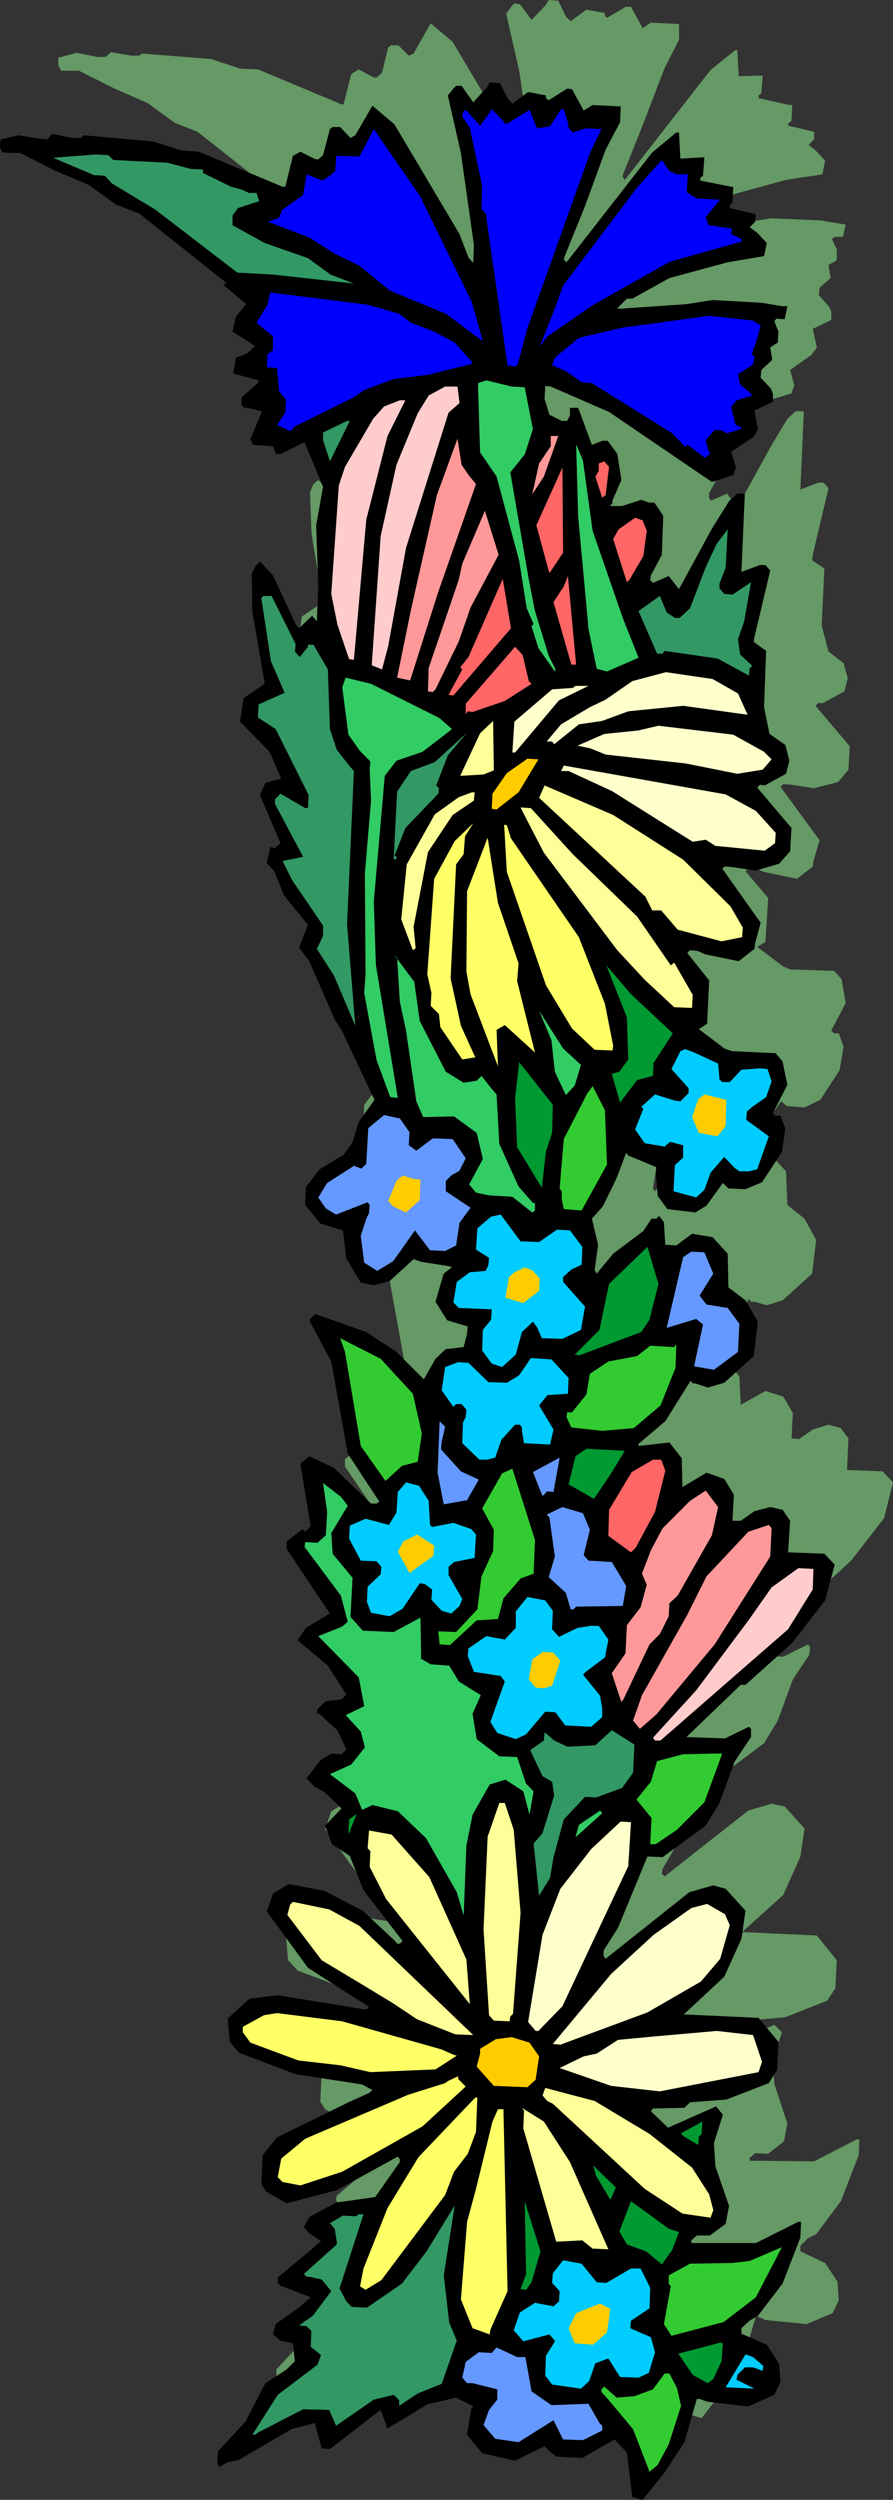 <?xml version="1.0" encoding="UTF-8" standalone="no"?>
<svg
   version="1.0"
   width="55.662mm"
   height="155.668mm"
   id="svg97"
   sodipodi:docname="Flowery L 2.wmf"
   xmlns:inkscape="http://www.inkscape.org/namespaces/inkscape"
   xmlns:sodipodi="http://sodipodi.sourceforge.net/DTD/sodipodi-0.dtd"
   xmlns="http://www.w3.org/2000/svg"
   xmlns:svg="http://www.w3.org/2000/svg">
  <rect width="100%" height="100%" fill="#333333" stroke="none"/>
  <sodipodi:namedview
     id="namedview97"
     pagecolor="#ffffff"
     bordercolor="#000000"
     borderopacity="0.25"
     inkscape:showpageshadow="2"
     inkscape:pageopacity="0.0"
     inkscape:pagecheckerboard="0"
     inkscape:deskcolor="#d1d1d1"
     inkscape:document-units="mm" />
  <defs
     id="defs1">
    <pattern
       id="WMFhbasepattern"
       patternUnits="userSpaceOnUse"
       width="6"
       height="6"
       x="0"
       y="0" />
  </defs>
  <path
     style="fill:#659965;fill-opacity:1;fill-rule:evenodd;stroke:none"
     d="m 133.303,3.878 1.131,1.131 3.716,-2.747 4.363,0.808 v 0.646 l 0.485,0.485 4.363,-2.585 h 1.293 l 2.747,5.009 1.939,-1.293 6.625,0.323 v 3.717 l -3.393,6.625 -5.009,13.089 -4.847,12.119 v 0.485 l 0.485,0.646 20.197,-25.855 5.817,-4.686 h 0.485 l 0.323,6.14 5.655,-0.162 -0.323,4.201 -0.646,0.485 v 0.646 l 7.271,1.616 h 0.646 l -0.162,3.717 -0.646,0.485 -0.162,0.646 6.14,1.454 v 1.778 l -1.293,1.293 1.616,1.293 2.262,2.424 -0.646,3.232 -8.564,1.293 -13.573,3.717 -8.887,5.009 -1.131,-0.162 -2.585,2.424 16.643,-0.97 5.978,-0.97 11.634,0.485 4.847,0.808 1.131,0.162 -0.646,2.909 H 196.642 l -0.646,0.485 1.131,2.424 v 2.585 l -1.939,1.131 0.485,3.07 -2.585,2.262 -0.162,1.778 2.424,2.747 0.485,1.131 v 1.939 l -4.363,2.101 0.969,4.363 -1.293,1.778 -5.009,3.555 0.969,3.555 -0.646,1.939 -4.847,1.454 -24.398,-16.321 -13.734,-6.14 h -1.293 l -0.162,2.909 1.293,3.717 2.747,1.293 1.293,0.162 0.646,-1.131 V 76.594 l 1.939,0.162 3.232,8.726 2.585,-1.131 h 1.131 l 2.262,3.07 0.969,6.302 -2.101,4.686 v 0.646 l -0.646,0.646 3.07,0.162 4.363,-1.616 1.777,0.646 1.293,0.162 2.262,3.07 -0.485,9.211 -2.585,4.686 v 1.293 l 0.485,0.485 3.716,-1.616 2.424,3.232 7.917,-14.382 3.878,-6.464 1.939,-1.778 h 1.939 l -0.808,18.421 4.201,-1.616 h 1.293 l 1.131,1.293 -3.716,15.674 -0.162,1.293 2.908,1.939 -0.646,13.412 1.616,6.14 3.555,2.747 0.969,3.555 -0.808,3.07 -5.009,2.747 h -1.131 l -0.646,0.646 8.079,9.534 -0.323,5.494 -2.424,2.909 -5.655,1.454 -5.332,-0.808 -1.939,-0.162 -0.646,0.646 9.21,12.604 -1.454,4.848 -0.162,1.293 -3.716,2.909 -7.756,-1.616 -1.939,-0.808 h -1.777 l -0.646,0.646 5.332,6.302 -0.646,10.342 -1.939,1.131 5.978,4.525 1.777,0.808 10.341,0.323 1.777,1.939 0.969,5.656 -3.393,6.464 0.646,0.646 h 1.131 l 1.131,3.232 -0.969,5.494 -4.524,6.948 -3.716,1.778 -4.201,-0.323 -1.293,-1.131 -3.878,5.333 -2.585,1.616 -6.625,-0.97 -2.262,-3.07 -0.323,-5.494 v -1.131 l -6.625,-2.909 -0.485,-0.646 -2.101,5.979 -3.393,6.625 -2.585,2.909 1.616,6.302 -0.969,5.979 0.485,0.646 3.878,-4.686 7.109,-5.171 1.939,-3.07 h 1.131 l 0.808,-0.485 1.131,1.293 0.162,5.494 2.585,0.162 3.716,-2.909 4.847,0.808 3.555,3.878 0.323,7.918 4.039,3.232 2.747,5.009 -0.969,7.918 -6.948,6.302 -3.716,1.131 -2.908,-0.808 h -0.808 l -0.485,-0.646 -5.978,9.534 -6.302,5.171 v 0.646 l 7.271,-0.808 2.747,3.717 0.323,6.625 5.817,-3.232 4.201,1.293 2.262,3.878 -0.323,5.979 1.777,0.162 3.232,-2.262 3.716,-1.131 2.908,0.808 1.777,2.424 -0.323,7.433 8.402,0.323 2.424,2.585 -2.101,8.403 -7.756,10.019 -10.987,10.019 -1.293,-0.162 -12.118,11.635 -0.646,0.646 9.048,0.485 5.817,-2.909 0.485,0.646 -0.162,1.778 -3.878,5.817 -3.555,9.695 -3.232,5.333 -10.179,7.595 -3.555,-0.323 -6.948,16.805 -3.232,5.494 -0.162,1.131 0.646,0.646 19.713,-15.513 5.494,-1.616 3.07,0.646 4.686,5.171 -0.969,6.625 -4.039,9.049 -9.695,8.726 17.612,0.808 4.686,5.817 -0.323,6.625 -1.939,2.909 -9.856,3.878 -8.725,0.808 -1.131,1.131 -7.433,0.162 -0.646,0.646 4.039,3.878 11.311,-4.848 1.777,1.778 -2.101,6.625 0.323,5.494 3.07,9.372 -0.808,4.201 -3.716,2.909 -3.07,-0.162 -1.293,1.131 v 0.646 l 15.188,0.162 10.018,-5.171 h 0.646 l -0.162,3.717 -4.201,10.827 -5.817,7.756 -1.939,0.97 -1.777,1.778 v 1.293 l 5.817,2.747 2.908,4.363 0.323,4.363 -1.454,3.07 -6.14,2.585 -9.695,-0.97 -1.777,-0.808 h -0.485 l -3.07,10.342 -4.686,7.11 -5.009,6.464 -2.585,-0.808 -1.293,-10.503 -2.747,-3.07 -7.594,4.525 -6.14,-0.323 -1.777,-1.293 -1.131,-1.293 -6.948,3.393 -7.756,-1.778 -3.555,-4.363 0.969,-5.979 0.646,-0.646 -4.201,-1.939 -6.786,1.454 -9.372,5.656 -1.616,-4.363 -12.118,9.211 h -1.777 l -1.454,-6.14 -5.494,1.454 -12.603,7.272 -2.585,0.485 -1.939,1.131 -0.323,-0.485 v -3.07 l 6.463,-6.948 4.686,-9.049 5.009,-3.393 1.939,-1.778 -0.485,-4.363 -2.908,-0.646 -1.777,-1.454 0.808,-2.262 5.655,-4.04 2.424,-2.424 -7.109,-2.585 -0.646,-0.808 0.162,-1.131 7.594,-6.464 2.424,-2.262 -2.908,-1.939 -1.131,-1.293 1.293,-2.424 6.302,-3.393 9.21,-1.293 5.978,-8.403 v -0.485 l -0.646,-0.646 -14.381,7.918 -11.795,3.07 -4.686,-2.747 -1.131,-1.778 0.323,-6.787 3.232,-4.04 16.804,-8.403 5.009,-2.262 0.646,-0.485 -2.262,-1.293 -15.835,-2.585 -13.25,-5.009 -2.262,-2.424 -0.485,-5.656 5.171,-4.686 6.786,-0.808 20.682,3.393 0.646,-0.646 -14.381,-9.049 -9.695,-13.412 1.454,-4.201 3.716,-2.262 8.564,1.616 8.887,4.686 7.594,7.11 0.646,0.646 h 0.646 l 0.646,-0.485 -9.372,-12.119 -3.232,-8.08 -4.201,-2.747 -1.616,-4.363 3.878,-3.878 -4.039,-3.878 -2.424,-1.454 -1.777,-1.939 3.232,-4.04 2.585,-1.616 h 2.424 l 1.293,-1.131 -2.262,-4.363 -2.908,-2.585 -1.131,-1.293 h -0.646 v -1.293 l 1.939,-1.778 3.716,-0.323 1.293,-1.293 -4.524,-6.787 -7.109,-5.817 2.101,-3.07 5.655,-3.393 -10.341,-15.19 v -1.778 l 3.716,-2.747 0.808,0.485 1.131,-1.131 -2.262,-14.705 1.939,-1.778 5.817,2.747 8.887,8.241 h 1.131 l 0.646,-0.485 -7.433,-11.311 -3.878,-21.492 -5.009,-9.372 v -0.646 l 1.293,-1.131 12.118,4.201 7.109,4.686 6.302,6.302 2.585,-4.686 2.585,-2.262 4.363,-0.485 0.646,-3.07 0.162,-1.778 -4.847,-1.454 -2.908,-4.363 2.262,-6.625 1.939,-1.778 -7.433,-0.97 -1.616,-0.646 -5.655,5.171 -3.716,0.97 -3.07,-0.646 -3.393,-5.817 -0.969,-6.625 -5.332,-1.454 -3.555,-4.525 0.162,-4.201 3.232,-4.201 5.655,-3.232 2.101,-3.07 1.454,-4.848 3.878,-5.332 -7.756,-16.159 -1.777,-2.585 -5.978,-13.574 -2.424,-3.232 2.101,-5.333 -5.655,-7.11 -2.262,-5.656 -1.777,-1.778 0.808,-3.717 h 1.131 l 1.293,-1.131 -4.847,-11.311 1.293,-2.747 3.716,-1.131 -2.747,-6.302 -6.948,-6.948 0.808,-5.494 5.009,-3.393 -2.424,-14.22 -0.323,-2.424 -0.323,-9.211 0.808,-1.939 1.131,-0.97 3.07,3.07 5.494,11.958 0.646,0.646 3.07,-2.909 1.131,1.293 0.323,-8.564 -0.485,-14.058 1.616,-9.049 -4.201,-10.665 -5.655,2.747 H 78.851 L 78.043,85.643 73.357,85.32 72.872,84.027 75.458,77.402 71.903,76.594 H 71.256 L 70.772,76.109 v -1.939 l 3.878,-3.393 v -0.646 l -5.978,-1.454 0.646,-3.717 2.585,-1.131 1.939,-1.616 -5.332,-3.393 0.808,-3.555 2.424,-3.07 -5.171,-4.363 0.485,-0.646 L 46.535,31.025 41.203,28.925 34.74,24.239 26.984,20.845 18.582,16.644 H 14.381 L 13.734,15.351 v -1.778 l 4.363,-1.131 4.847,0.97 h 1.939 l 1.293,-1.131 4.686,0.808 h 1.939 l 0.646,-0.485 16.32,1.293 6.786,2.262 4.201,0.162 19.713,8.241 h 0.485 l 1.777,-7.11 1.777,-1.131 3.555,1.939 h 0.646 l 1.293,-1.131 1.454,-5.979 0.646,-0.485 h 1.777 l 2.424,2.424 1.131,-0.485 4.039,-7.11 5.171,4.363 15.35,25.855 2.101,5.656 1.293,1.131 0.162,-4.201 -3.232,-21.653 -3.07,-13.412 1.293,-1.778 0.646,-0.646 1.293,0.162 2.747,3.717 3.393,-3.555 L 129.263,0 l 2.262,0.162 z"
     id="path1" />
  <path
     style="fill:#000000;fill-opacity:1;fill-rule:evenodd;stroke:none"
     d="m 119.569,23.108 1.131,1.293 3.716,-2.747 4.201,0.808 v 0.646 l 0.646,0.485 4.363,-2.747 1.131,0.162 2.747,5.009 2.101,-1.293 6.625,0.323 -0.162,3.717 -3.393,6.464 -4.847,13.25 -4.847,11.958 -0.162,0.646 0.646,0.646 20.197,-25.855 5.655,-4.686 h 0.646 l 0.323,6.14 5.655,-0.323 -0.323,4.363 -0.646,0.485 v 0.646 l 7.271,1.454 h 0.485 l -0.162,3.717 -0.646,0.646 v 0.646 l 6.14,1.454 -0.162,1.778 -1.293,1.293 1.777,1.293 2.262,2.424 -0.646,3.07 -8.564,1.454 -13.734,3.717 -8.725,4.848 h -1.293 l -2.424,2.424 16.481,-1.131 6.14,-0.97 11.634,0.646 4.686,0.808 h 1.293 l -0.646,3.07 -1.939,-0.162 -0.485,0.646 0.969,2.424 -0.162,2.585 -1.777,1.131 0.485,2.909 -2.585,2.424 -0.162,1.778 2.424,2.585 0.485,1.293 v 1.778 l -4.363,2.101 0.808,4.525 -1.131,1.778 -5.171,3.393 1.131,3.717 -0.646,1.778 -5.009,1.616 -24.237,-16.482 -13.734,-5.979 -1.293,-0.162 -0.162,3.07 1.131,3.717 2.908,1.454 h 1.293 l 0.646,-1.293 v -1.778 h 1.939 l 3.232,8.726 2.424,-0.97 h 1.293 l 2.262,3.07 0.969,6.14 -2.101,4.848 v 0.646 l -0.646,0.646 h 2.908 l 4.524,-1.454 1.777,0.646 h 1.293 l 2.101,3.07 -0.323,9.211 -2.585,4.848 -0.162,1.131 0.646,0.646 3.716,-1.616 2.424,3.07 7.756,-14.22 4.039,-6.464 1.939,-1.778 h 1.777 l -0.808,18.421 4.363,-1.616 h 1.293 l 1.131,1.293 -3.716,15.674 -0.162,1.131 2.908,2.101 -0.485,13.25 1.293,6.302 3.716,2.585 0.969,3.717 -0.808,3.07 -5.009,2.747 -1.131,-0.162 -0.646,0.646 8.079,9.534 -0.323,5.494 -2.585,2.909 -5.494,1.616 -5.494,-0.808 -1.777,-0.162 -0.646,0.485 9.048,12.766 -1.293,4.848 -0.162,1.293 -3.716,2.909 -7.917,-1.616 -1.777,-0.808 -1.777,-0.162 -0.646,0.646 5.171,6.464 -0.485,10.18 -1.939,1.293 5.978,4.525 1.777,0.646 10.341,0.485 1.616,1.939 1.131,5.494 -3.393,6.625 0.485,0.646 h 1.293 l 1.131,3.07 -0.808,5.494 -4.686,7.11 -3.878,1.616 -4.039,-0.162 -1.293,-1.293 -3.878,5.332 -2.585,1.616 -6.625,-0.808 -2.262,-3.07 -0.485,-5.494 0.162,-1.293 -6.625,-2.747 -0.485,-0.646 -2.262,5.979 -3.232,6.625 -2.585,2.909 1.454,6.14 -0.808,5.979 0.485,0.808 3.878,-4.686 7.109,-5.333 1.939,-2.909 h 1.131 l 0.646,-0.646 1.131,1.454 0.323,5.333 2.585,0.162 3.716,-2.747 4.847,0.808 3.555,3.878 0.162,7.918 4.039,3.07 2.908,5.009 -0.969,8.08 -6.948,6.302 -3.878,1.131 -2.908,-0.97 h -0.646 l -0.485,-0.646 -5.978,9.534 -6.302,5.333 v 0.485 l 7.271,-0.808 2.908,3.717 0.162,6.787 5.655,-3.393 4.201,1.454 2.262,3.717 -0.323,6.14 h 1.939 l 3.232,-2.262 3.716,-0.97 2.908,0.646 1.777,2.585 -0.485,7.433 8.564,0.323 2.424,2.585 -2.262,8.403 -7.756,10.019 -10.987,9.857 h -1.131 l -12.118,11.635 -0.646,0.646 9.048,0.323 5.655,-2.747 0.485,0.485 v 1.939 l -3.878,5.817 -3.555,9.695 -3.232,5.332 -10.179,7.433 -3.555,-0.162 -6.948,16.805 -3.393,5.333 v 1.293 l 0.485,0.646 19.713,-15.674 5.655,-1.616 2.908,0.808 4.686,5.171 -0.969,6.625 -4.039,8.888 -9.533,8.888 17.612,0.808 4.686,5.656 -0.323,6.625 -1.939,3.07 -10.018,3.878 -8.564,0.646 -1.293,1.293 -7.433,0.162 -0.485,0.646 4.039,3.878 11.311,-5.009 1.616,1.939 -2.101,6.625 0.323,5.494 3.232,9.372 -0.808,4.201 -3.716,2.747 h -3.07 l -1.293,1.131 v 0.646 h 15.188 l 10.018,-5.009 h 0.646 l -0.162,3.717 -4.201,10.827 -5.817,7.595 -1.939,1.131 -1.939,1.778 v 1.293 l 5.978,2.585 2.908,4.525 0.323,4.201 -1.454,3.07 -6.14,2.747 -9.695,-1.131 -1.777,-0.646 h -0.646 l -2.908,10.18 -4.686,7.11 -5.171,6.464 -2.424,-0.646 -1.293,-10.503 -2.908,-3.07 -7.594,4.363 -6.14,-0.323 -1.616,-1.293 -1.131,-1.131 -6.948,3.393 -7.756,-1.778 -3.555,-4.363 0.969,-5.979 0.485,-0.646 -4.039,-2.101 -6.786,1.616 -9.372,5.656 -1.616,-4.363 -11.957,9.211 -1.939,-0.162 -1.616,-5.979 -5.494,1.454 -12.442,7.272 -2.585,0.485 -1.939,1.131 -0.485,-0.646 0.162,-3.07 6.463,-6.948 4.686,-9.049 5.009,-3.232 1.939,-1.939 -0.485,-4.201 -2.908,-0.646 -1.777,-1.454 0.646,-2.424 5.655,-4.04 2.585,-2.262 -7.109,-2.747 -0.646,-0.646 v -1.293 l 7.594,-6.302 2.585,-2.262 -2.908,-1.939 -1.131,-1.293 1.293,-2.424 6.302,-3.393 9.21,-1.293 5.817,-8.241 v -0.646 l -0.485,-0.646 -14.381,7.918 -11.795,3.07 -4.847,-2.747 -1.131,-1.778 0.323,-6.787 3.393,-4.201 16.804,-8.241 5.009,-2.262 0.646,-0.646 -2.424,-1.293 -15.673,-2.424 -13.25,-5.009 -2.262,-2.585 -0.485,-5.494 5.171,-4.686 6.625,-0.808 20.844,3.393 0.646,-0.646 -14.381,-9.211 -9.695,-13.25 1.454,-4.201 3.716,-2.262 8.402,1.616 9.048,4.686 7.594,7.11 0.485,0.646 h 0.646 l 0.646,-0.646 -9.21,-11.958 -3.232,-8.08 -4.201,-2.747 -1.616,-4.363 3.878,-4.04 -4.039,-3.878 -2.424,-1.293 -1.777,-1.939 3.232,-4.201 2.585,-1.616 2.424,0.162 1.131,-1.131 -2.101,-4.525 -2.908,-2.585 -1.293,-1.293 h -0.646 l 0.162,-1.131 1.939,-1.778 3.716,-0.485 1.131,-1.131 -4.363,-6.787 -7.109,-5.979 1.939,-2.909 5.655,-3.393 -10.179,-15.19 v -1.778 l 3.716,-2.909 0.646,0.646 1.293,-1.293 -2.424,-14.705 2.101,-1.778 5.817,2.747 8.725,8.403 h 1.293 l 0.646,-0.485 -7.433,-11.311 -3.878,-21.653 -5.009,-9.372 v -0.646 l 1.293,-1.131 11.957,4.201 7.109,4.686 6.463,6.464 2.747,-4.848 2.424,-2.262 4.201,-0.485 0.808,-3.07 0.162,-1.778 -4.847,-1.454 -2.747,-4.363 1.939,-6.625 2.101,-1.616 -7.271,-1.131 -1.939,-0.646 -5.655,5.171 -3.716,0.97 -3.07,-0.646 -3.393,-5.656 -0.808,-6.625 -5.332,-1.616 -3.555,-4.363 0.162,-4.201 3.232,-4.201 5.655,-3.393 2.101,-2.909 1.454,-4.848 3.716,-5.171 -7.756,-16.482 -1.616,-2.424 -5.978,-13.735 -2.424,-3.232 2.101,-5.332 -5.655,-6.948 -2.262,-5.656 -1.777,-1.939 0.808,-3.717 1.131,0.162 1.293,-1.131 -4.847,-11.311 1.293,-2.909 3.716,-0.97 -2.747,-6.302 -6.948,-7.11 0.808,-5.494 5.009,-3.393 -2.424,-14.22 -0.485,-2.424 -0.162,-9.211 0.808,-1.778 1.131,-1.131 3.07,3.232 5.494,11.796 0.646,0.646 3.07,-2.909 1.131,1.293 0.323,-8.403 -0.485,-14.22 1.616,-9.049 -4.363,-10.503 -5.494,2.747 h -1.293 l -0.646,-1.778 -4.686,-0.323 -0.646,-1.293 2.747,-6.625 -3.555,-0.808 H 57.522 L 56.876,95.339 v -1.778 l 4.039,-3.555 v -0.485 l -5.978,-1.616 0.646,-3.717 2.585,-0.97 1.939,-1.778 -5.332,-3.393 0.808,-3.555 2.424,-2.909 -5.332,-4.525 0.646,-0.485 L 32.801,50.255 27.307,48.154 20.844,43.468 13.088,40.236 4.847,36.035 0.485,35.873 0,34.58 0.162,32.803 4.363,31.833 l 4.847,0.808 1.939,0.162 1.131,-1.293 4.847,0.97 h 1.939 l 0.646,-0.646 16.32,1.454 6.625,2.101 4.201,0.323 19.713,8.241 h 0.646 l 1.777,-7.272 1.777,-0.97 3.555,1.778 h 0.646 l 1.131,-0.97 1.616,-6.14 0.646,-0.485 h 1.777 l 2.424,2.585 1.131,-0.646 4.039,-6.948 5.171,4.363 15.35,25.855 2.101,5.494 1.131,1.293 0.162,-4.201 -3.07,-21.653 -3.07,-13.574 1.293,-1.616 0.646,-0.646 h 1.293 l 2.747,3.878 3.232,-3.555 0.646,-1.131 2.424,0.162 z"
     id="path2" />
  <path
     style="fill:#0000ff;fill-opacity:1;fill-rule:evenodd;stroke:none"
     d="m 133.949,29.41 -0.162,0.485 1.131,1.293 3.07,-0.97 3.716,0.162 -2.585,5.333 -14.865,41.529 -2.262,8.403 -0.646,0.646 -1.777,-0.323 -5.009,-34.742 v -0.808 l -1.131,-1.293 0.162,-5.333 -2.908,-13.735 -1.777,-2.585 0.162,-1.131 0.646,-0.485 3.393,3.717 2.585,-3.555 v -0.485 l 3.555,3.717 5.494,-3.393 1.777,4.363 3.07,-0.485 2.585,-4.04 h 0.646 z"
     id="path3" />
  <path
     style="fill:#0000ff;fill-opacity:1;fill-rule:evenodd;stroke:none"
     d="m 111.167,71.1 2.585,9.211 -8.725,-6.464 -13.25,-5.494 -7.109,-5.817 -5.978,-2.909 -5.817,-3.717 -9.695,-3.717 2.585,-0.97 0.646,-1.778 5.009,-3.555 0.808,-4.848 3.716,1.454 1.777,-1.131 1.293,-1.131 0.162,-3.555 5.494,0.162 3.393,-6.464 10.826,15.674 z"
     id="path4" />
  <path
     style="fill:#0000ff;fill-opacity:1;fill-rule:evenodd;stroke:none"
     d="m 159.479,41.044 h 2.585 l -0.323,4.201 2.424,1.454 5.494,0.323 -3.393,4.04 0.646,1.939 5.494,0.808 -0.162,1.293 2.424,1.131 v 0.646 l -16.804,4.686 -18.097,10.18 -10.826,7.433 -1.777,2.424 3.555,-9.049 1.939,-5.333 17.451,-23.108 5.817,-6.464 1.777,2.585 z"
     id="path5" />
  <path
     style="fill:#329965;fill-opacity:1;fill-rule:evenodd;stroke:none"
     d="m 26.661,37.651 12.765,0.646 5.494,1.454 2.908,0.162 v 0.808 l 6.625,3.232 2.424,0.646 1.777,0.808 h 1.777 l 0.646,1.939 -5.009,1.616 -1.293,1.778 v 2.262 l 7.594,4.201 10.179,3.555 5.332,3.878 5.494,2.101 L 64.47,64.636 55.906,64.152 36.517,49.285 26.337,43.145 24.722,41.367 22.136,41.206 12.603,37.166 h -0.485 l 10.341,-0.808 3.07,0.162 z"
     id="path6" />
  <path
     style="fill:#0000ff;fill-opacity:1;fill-rule:evenodd;stroke:none"
     d="m 94.039,73.847 2.747,2.101 5.494,2.101 4.847,2.585 4.039,4.525 v 0.485 l -10.503,2.585 -7.917,0.97 -6.948,2.585 -2.585,1.778 -13.734,6.787 -1.131,1.131 -3.07,-1.454 1.939,-2.909 0.162,-3.07 -1.616,-1.939 -0.485,-5.494 -2.424,-0.162 0.162,-3.07 1.293,-0.97 v -3.232 l -3.878,-3.232 2.585,-4.201 0.646,-2.909 23.106,2.909 z"
     id="path7" />
  <path
     style="fill:#0000ff;fill-opacity:1;fill-rule:evenodd;stroke:none"
     d="m 179.191,76.594 -0.808,3.07 -1.293,3.717 0.646,0.485 -0.323,1.939 -3.555,2.262 0.485,2.424 1.777,1.454 1.131,1.131 -3.716,1.131 -1.293,1.616 0.969,3.878 0.646,0.646 h 0.646 v 0.646 l -3.232,0.97 -1.131,-0.646 -1.777,-0.162 -2.101,2.424 0.646,2.585 0.485,0.485 -1.293,1.131 -4.039,-3.07 -0.646,0.485 -3.07,-3.232 -18.905,-11.796 -2.262,-0.162 -3.716,-2.585 -3.393,-1.454 0.646,-1.778 5.655,-4.686 10.503,-2.424 20.197,-2.747 10.341,1.131 z"
     id="path8" />
  <path
     style="fill:#32cc65;fill-opacity:1;fill-rule:evenodd;stroke:none"
     d="m 123.608,91.137 1.939,9.857 -1.939,5.979 -3.393,4.201 4.363,25.208 1.454,7.433 3.232,10.503 1.616,3.232 -0.162,0.485 -3.878,-5.494 -1.616,-5.171 0.485,-0.485 -1.616,-3.717 -1.777,-11.15 -5.332,-19.876 -3.878,-5.656 -0.485,-15.19 v -1.131 l 1.939,-0.646 5.978,1.454 z"
     id="path9" />
  <path
     style="fill:#ffcccc;fill-opacity:1;fill-rule:evenodd;stroke:none"
     d="m 108.258,94.854 -2.585,2.262 -10.018,31.833 -4.201,23.108 -1.454,5.494 -2.424,-0.97 2.101,-30.379 3.716,-16.805 5.009,-12.119 2.585,-4.201 3.878,-2.101 h 2.908 z"
     id="path10" />
  <path
     style="fill:#ffcccc;fill-opacity:1;fill-rule:evenodd;stroke:none"
     d="m 91.292,102.61 -5.009,19.714 -2.908,32.965 -1.131,-0.162 -2.747,-8.08 -1.454,-7.272 1.777,-25.531 1.454,-4.363 6.625,-11.311 2.585,-2.909 3.716,-1.454 h 1.293 z"
     id="path11" />
  <path
     style="fill:#329965;fill-opacity:1;fill-rule:evenodd;stroke:none"
     d="m 77.72,108.589 -1.616,-5.009 v -1.778 l 5.655,-2.747 h 0.646 z"
     id="path12" />
  <path
     style="fill:#ff9999;fill-opacity:1;fill-rule:evenodd;stroke:none"
     d="m 128.132,112.144 -2.747,4.201 1.616,-7.272 2.747,-4.04 v -2.424 h 1.777 z"
     id="path13" />
  <path
     style="fill:#ff9999;fill-opacity:1;fill-rule:evenodd;stroke:none"
     d="m 110.52,111.983 1.616,1.939 -9.048,25.855 -6.463,20.36 -3.07,-0.646 3.232,-15.836 6.14,-27.147 4.847,-13.25 0.969,6.14 z"
     id="path14" />
  <path
     style="fill:#32cc65;fill-opacity:1;fill-rule:evenodd;stroke:none"
     d="m 139.605,124.91 7.109,20.522 3.716,9.372 -7.433,3.232 -2.424,-0.646 -1.939,-9.372 -0.485,-5.494 -1.939,-20.845 -0.485,-17.129 1.616,3.878 z"
     id="path15" />
  <path
     style="fill:#ff6666;fill-opacity:1;fill-rule:evenodd;stroke:none"
     d="m 142.675,116.507 -0.808,0.646 -1.616,-5.009 0.808,-1.293 V 109.074 l 1.293,-0.485 1.131,1.293 z"
     id="path16" />
  <path
     style="fill:#ff6666;fill-opacity:1;fill-rule:evenodd;stroke:none"
     d="m 129.425,134.929 -3.07,-11.311 6.14,-13.574 0.162,20.037 z"
     id="path17" />
  <path
     style="fill:#ff9999;fill-opacity:1;fill-rule:evenodd;stroke:none"
     d="m 110.843,143.008 -2.747,7.918 -5.494,11.311 -0.646,0.646 -1.131,-0.162 0.162,-5.494 7.109,-20.845 0.808,-3.717 5.332,-12.443 3.232,10.342 z"
     id="path18" />
  <path
     style="fill:#ff6666;fill-opacity:1;fill-rule:evenodd;stroke:none"
     d="m 152.369,124.91 -0.808,5.979 -3.232,5.494 -0.646,0.646 -3.232,-10.18 1.293,-2.262 3.878,-2.747 1.777,0.646 z"
     id="path19" />
  <path
     style="fill:#329965;fill-opacity:1;fill-rule:evenodd;stroke:none"
     d="m 169.497,137.352 v 1.131 l 1.131,1.293 1.939,0.162 4.363,-2.909 -1.616,9.211 -1.454,4.201 0.485,3.555 2.908,2.747 -0.646,0.485 -0.162,1.778 -7.109,-3.878 -0.485,-0.162 -12.28,-1.778 -0.485,0.646 h -1.293 l -4.363,-10.019 5.009,-3.555 1.616,3.878 1.939,1.293 h 1.131 l 2.424,-2.262 3.716,-9.695 2.585,-5.494 2.585,-3.393 -0.485,9.049 z"
     id="path20" />
  <path
     style="fill:#ff6666;fill-opacity:1;fill-rule:evenodd;stroke:none"
     d="m 134.596,156.42 -4.201,-14.705 2.424,-3.717 0.969,-2.424 1.939,20.845 z"
     id="path21" />
  <path
     style="fill:#ff6666;fill-opacity:1;fill-rule:evenodd;stroke:none"
     d="m 106.804,163.692 -1.131,-0.162 3.232,-5.979 -0.485,-0.485 1.939,-2.424 8.079,-18.421 1.939,11.635 z"
     id="path22" />
  <path
     style="fill:#329965;fill-opacity:1;fill-rule:evenodd;stroke:none"
     d="m 69.641,151.572 -0.162,1.778 1.131,1.293 1.939,-2.424 v -0.485 h 1.293 l 3.393,5.817 0.485,14.058 1.616,4.848 2.908,3.717 1.131,1.293 -1.616,36.035 1.939,23.915 -5.009,-11.796 -4.039,-6.302 1.454,-3.07 v -2.424 l -7.271,-10.665 -2.262,-4.525 4.847,-0.97 -6.625,-12.443 v -1.131 l 1.293,-1.293 5.817,3.393 h 0.646 l 0.162,-3.07 -7.756,-15.513 -4.201,-2.747 0.162,-3.07 6.14,-2.747 -3.232,-7.433 -2.262,-14.866 0.485,-0.485 h 1.939 z"
     id="path23" />
  <path
     style="fill:#ff6666;fill-opacity:1;fill-rule:evenodd;stroke:none"
     d="m 124.578,160.298 0.646,0.646 -6.302,4.04 -7.594,2.585 -1.131,-0.162 -0.485,0.646 v -2.424 l 11.634,-13.412 1.777,1.939 z"
     id="path24" />
  <path
     style="fill:#ffffcc;fill-opacity:1;fill-rule:evenodd;stroke:none"
     d="m 173.859,163.207 2.262,5.009 -15.188,-2.101 -12.926,1.293 -6.14,2.262 -5.494,0.808 -5.817,4.686 -0.485,-0.646 h -1.293 l 3.393,-4.04 6.786,-4.04 3.716,-1.778 6.302,-4.363 7.917,-2.101 10.987,1.616 z"
     id="path25" />
  <path
     style="fill:#ffffcc;fill-opacity:1;fill-rule:evenodd;stroke:none"
     d="m 131.687,164.823 -10.341,12.281 h -0.646 l 0.485,-7.272 8.887,-7.595 4.847,-0.323 0.646,-0.485 h 3.07 z"
     id="path26" />
  <path
     style="fill:#32cc65;fill-opacity:1;fill-rule:evenodd;stroke:none"
     d="m 103.572,169.024 2.908,2.585 -6.948,5.332 -6.14,2.101 -2.747,3.555 -2.585,29.571 0.485,14.866 5.171,31.349 -1.777,-0.162 -3.232,-8.726 -2.908,-15.836 0.323,-4.363 -0.162,-23.754 1.454,-17.129 -0.323,-7.433 0.162,-1.778 -2.424,-2.424 -2.747,-3.878 -1.454,-11.15 0.808,-2.262 5.978,1.454 z"
     id="path27" />
  <path
     style="fill:#ffffcc;fill-opacity:1;fill-rule:evenodd;stroke:none"
     d="m 179.999,176.942 1.777,1.778 -2.101,2.424 -5.978,0.97 -12.118,-2.424 -18.905,-2.101 -3.555,-1.454 -3.07,-0.646 6.302,-2.747 7.917,-0.808 4.847,-1.131 17.612,2.101 z"
     id="path28" />
  <path
     style="fill:#ffff99;fill-opacity:1;fill-rule:evenodd;stroke:none"
     d="m 113.913,182.275 -5.494,0.323 4.686,-10.019 3.07,-2.909 0.162,11.635 z"
     id="path29" />
  <path
     style="fill:#329965;fill-opacity:1;fill-rule:evenodd;stroke:none"
     d="m 102.764,184.86 0.646,0.646 -0.162,1.293 -7.756,8.08 -2.585,6.625 h 0.485 v 0.808 l -0.646,-0.162 0.808,-15.836 3.232,-4.848 5.655,-2.101 7.594,-6.948 -4.524,5.333 z"
     id="path30" />
  <path
     style="fill:#ffcc00;fill-opacity:1;fill-rule:evenodd;stroke:none"
     d="m 122.154,186.476 -5.171,4.04 -1.131,-0.162 0.162,-3.555 3.393,-4.848 4.847,-3.393 2.585,0.162 z"
     id="path31" />
  <path
     style="fill:#ffffcc;fill-opacity:1;fill-rule:evenodd;stroke:none"
     d="m 178.06,190.839 4.686,5.171 -0.162,2.424 -2.424,1.778 -11.634,-1.131 -2.262,-1.454 -3.07,0.485 -19.066,-11.958 -10.18,-4.686 h -1.777 l 0.646,-1.293 38.133,6.787 z"
     id="path32" />
  <path
     style="fill:#ffff99;fill-opacity:1;fill-rule:evenodd;stroke:none"
     d="m 160.933,202.312 11.149,10.988 2.908,5.009 -0.162,2.262 -4.847,0.97 -10.341,-2.747 -3.878,-4.525 h -2.101 l -1.616,-3.232 -25.045,-23.269 1.293,-2.909 16.158,6.948 z"
     id="path33" />
  <path
     style="fill:#ffff99;fill-opacity:1;fill-rule:evenodd;stroke:none"
     d="m 111.651,188.415 -5.009,3.393 -5.817,8.726 -3.393,17.613 0.485,5.009 -0.646,0.485 -2.747,-7.272 1.293,-12.927 6.625,-11.796 5.655,-4.04 3.07,-1.131 h 0.646 z"
     id="path34" />
  <path
     style="fill:#ffff99;fill-opacity:1;fill-rule:evenodd;stroke:none"
     d="m 134.919,201.019 15.188,14.705 7.917,11.473 0.808,-0.646 4.363,7.595 -0.162,3.07 -4.201,-0.162 -6.948,-6.464 -6.463,-6.948 -17.289,-22.946 -4.524,-8.726 -0.969,-1.939 2.424,0.162 z"
     id="path35" />
  <path
     style="fill:#ffff66;fill-opacity:1;fill-rule:evenodd;stroke:none"
     d="m 109.228,201.019 -1.777,2.424 -1.293,26.824 2.424,11.15 3.393,7.433 -3.07,0.485 -5.171,-7.595 -0.323,-3.07 -1.939,-1.939 0.162,-3.07 -0.969,-4.363 1.616,-22.461 4.847,-8.888 4.363,-4.201 -1.939,3.07 z"
     id="path36" />
  <path
     style="fill:#ffff66;fill-opacity:1;fill-rule:evenodd;stroke:none"
     d="m 120.377,197.303 15.996,23.269 6.14,15.674 1.939,9.857 -0.162,1.131 -4.201,-0.162 -5.332,-5.009 -6.14,-10.18 -9.21,-26.663 -0.646,-11.15 0.646,0.162 z"
     id="path37" />
  <path
     style="fill:#ffff66;fill-opacity:1;fill-rule:evenodd;stroke:none"
     d="m 122.154,226.712 -0.323,4.201 4.201,16.805 -7.109,-6.464 -1.939,1.131 0.323,8.564 -6.463,-16.967 -0.969,-5.333 0.162,-18.906 4.847,-12.604 2.424,15.351 z"
     id="path38" />
  <path
     style="fill:#32cc65;fill-opacity:1;fill-rule:evenodd;stroke:none"
     d="m 98.887,240.286 6.14,11.958 4.201,2.585 3.07,-0.485 1.131,-1.131 2.424,3.07 1.131,1.293 0.646,11.635 4.524,10.019 3.393,3.878 h 0.485 v 1.778 l -0.646,0.485 -4.686,-3.717 -5.494,-0.323 -3.07,-0.646 -1.616,-1.939 3.232,-5.979 -1.454,-6.14 -5.332,-3.878 -7.271,0.162 -1.616,-3.717 -2.424,-16.644 -1.454,-6.787 -0.646,-10.342 -0.646,-0.646 4.686,6.302 z"
     id="path39" />
  <path
     style="fill:#009932;fill-opacity:1;fill-rule:evenodd;stroke:none"
     d="m 158.509,243.195 -4.524,6.948 -0.162,3.07 -3.716,0.97 -4.039,5.333 -1.939,-6.787 1.777,-0.485 2.101,-2.909 -0.323,-9.857 -4.847,-12.281 5.817,6.787 z"
     id="path40" />
  <path
     style="fill:#32cc65;fill-opacity:1;fill-rule:evenodd;stroke:none"
     d="m 136.858,250.628 -1.454,4.848 -2.101,2.262 -2.585,-5.494 -0.808,-7.433 -2.908,-6.948 5.655,8.888 z"
     id="path41" />
  <path
     style="fill:#00ccff;fill-opacity:1;fill-rule:evenodd;stroke:none"
     d="m 169.174,250.305 0.323,3.717 0.646,0.646 h 1.777 l 2.747,-2.909 4.363,-0.323 1.777,0.162 0.969,2.909 -1.293,3.717 -3.232,2.262 -1.293,1.131 -0.162,1.939 5.332,3.878 -2.747,7.756 -1.939,0.485 h -2.262 l -1.131,-0.808 -2.424,-2.585 -3.232,3.717 -1.454,4.04 -1.939,1.778 -5.332,-1.454 0.323,-6.14 1.939,-1.778 v -2.909 l -3.07,-0.808 -1.293,1.131 -4.686,-0.808 -2.262,-3.232 1.939,-4.848 -0.485,-0.485 3.232,-2.909 4.686,1.454 1.293,0.162 1.939,-1.939 v -1.131 l -4.039,-4.525 2.101,-4.201 1.131,-0.485 1.777,0.646 z"
     id="path42" />
  <path
     style="fill:#009932;fill-opacity:1;fill-rule:evenodd;stroke:none"
     d="m 130.071,266.625 -1.454,4.363 -0.969,8.564 -5.817,-9.534 -0.485,-11.473 0.969,-8.564 7.917,10.019 z"
     id="path43" />
  <path
     style="fill:#32cc32;fill-opacity:1;fill-rule:evenodd;stroke:none"
     d="m 142.998,274.059 -5.978,10.827 -4.201,-0.323 -0.485,-2.424 v -1.778 l -0.485,-0.646 0.969,-11.635 5.494,-10.665 1.293,-1.778 2.908,5.656 z"
     id="path44" />
  <path
     style="fill:#ffcc00;fill-opacity:1;fill-rule:evenodd;stroke:none"
     d="m 170.951,265.009 -1.939,2.424 -4.363,-0.808 -1.616,-3.717 1.454,-4.201 1.454,-1.131 5.171,1.293 z"
     id="path45" />
  <path
     style="fill:#6699ff;fill-opacity:1;fill-rule:evenodd;stroke:none"
     d="m 96.463,266.464 -0.162,3.07 1.777,1.293 3.878,-2.909 4.686,0.162 3.07,4.525 -1.454,2.909 -1.939,1.131 -1.293,1.293 v 2.424 l 5.817,3.878 -2.585,3.555 -0.808,5.333 -2.585,1.293 -3.555,-0.162 -3.555,-4.686 -3.878,5.494 -1.293,1.778 -3.716,2.262 -3.07,-1.939 -0.808,-6.302 1.293,-4.04 0.646,-1.293 0.162,-1.939 -0.485,-0.646 -7.433,2.909 -2.424,-1.454 -1.777,-2.585 2.101,-3.393 6.302,-4.04 1.777,0.646 1.131,-1.131 0.485,-8.403 3.716,-3.07 3.716,0.808 z"
     id="path46" />
  <path
     style="fill:#ffcc00;fill-opacity:1;fill-rule:evenodd;stroke:none"
     d="m 99.048,277.614 -0.162,4.848 -3.232,2.909 -3.07,-1.454 -1.131,-1.293 1.939,-4.686 1.454,-1.293 2.424,0.808 z"
     id="path47" />
  <path
     style="fill:#00ccff;fill-opacity:1;fill-rule:evenodd;stroke:none"
     d="m 127.001,292.318 4.201,-2.909 3.07,0.162 2.908,3.878 -0.162,4.201 -2.424,1.131 -1.939,1.778 v 1.131 l 5.171,5.817 -0.969,5.494 -4.363,2.101 -4.847,-0.162 -1.131,-2.585 -0.969,-1.293 -2.585,2.424 -1.454,5.333 -3.232,2.909 -2.424,-0.808 -2.262,-3.07 0.162,-4.848 1.939,-2.424 0.162,-2.424 -7.756,-0.323 -1.293,-1.293 0.808,-4.848 3.07,-2.262 3.716,-0.323 0.646,-1.293 0.162,-1.778 -3.07,-1.939 0.323,-5.009 3.232,-2.747 2.262,-0.485 4.686,6.302 z"
     id="path48" />
  <path
     style="fill:#009932;fill-opacity:1;fill-rule:evenodd;stroke:none"
     d="m 153.016,310.578 -1.939,2.909 -14.542,5.494 -1.131,-0.162 5.817,-5.817 2.262,-10.827 9.048,-8.726 2.585,8.726 z"
     id="path49" />
  <path
     style="fill:#6699ff;fill-opacity:1;fill-rule:evenodd;stroke:none"
     d="m 168.042,299.752 -3.232,5.171 1.616,2.101 5.009,0.808 2.747,3.717 -0.323,6.625 -5.655,4.201 -4.686,-0.808 2.101,-9.857 -1.616,-1.293 -6.948,2.101 3.878,-16.644 1.939,-1.293 3.07,0.162 z"
     id="path50" />
  <path
     style="fill:#ffcc00;fill-opacity:1;fill-rule:evenodd;stroke:none"
     d="m 127.163,300.883 -0.162,2.909 -3.716,2.909 -4.201,-1.293 0.808,-4.848 1.293,-1.131 2.424,-1.131 1.777,0.646 z"
     id="path51" />
  <path
     style="fill:#32cc32;fill-opacity:1;fill-rule:evenodd;stroke:none"
     d="m 155.601,330.777 -6.302,5.333 -7.433,0.646 -7.271,-0.808 -1.131,-2.424 0.162,-1.131 h 1.131 l 3.393,-4.201 0.808,-4.848 4.363,-2.909 6.786,-1.293 3.07,-2.424 5.655,0.323 0.485,-0.646 -0.162,5.494 z"
     id="path52" />
  <path
     style="fill:#32cc32;fill-opacity:1;fill-rule:evenodd;stroke:none"
     d="m 97.271,328.03 2.101,9.372 -0.969,6.625 -3.716,0.97 -3.878,3.555 -5.817,-8.241 -3.716,-22.138 -1.131,-3.232 9.533,4.848 z"
     id="path53" />
  <path
     style="fill:#00ccff;fill-opacity:1;fill-rule:evenodd;stroke:none"
     d="m 133.949,324.313 -0.162,3.717 -4.847,0.323 -1.939,2.424 3.393,5.656 -0.808,3.555 -6.14,-0.323 -0.485,-2.909 v -0.808 l -0.485,-0.646 h -1.131 l -3.232,3.555 -1.454,4.201 -1.939,0.485 h -1.777 l -4.039,-3.878 0.162,-4.848 0.646,-1.293 0.162,-1.778 -1.131,-1.293 h -1.293 l -0.646,0.646 -2.747,-3.878 0.808,-5.494 3.07,-1.131 2.424,0.162 4.686,4.525 4.363,0.162 2.908,-1.778 2.747,-4.04 4.847,0.323 z"
     id="path54" />
  <path
     style="fill:#6699ff;fill-opacity:1;fill-rule:evenodd;stroke:none"
     d="m 104.057,339.341 -0.162,1.778 4.686,5.171 4.201,1.939 -2.747,4.848 -5.494,0.97 -1.454,-7.433 0.485,-12.119 1.293,1.293 z"
     id="path55" />
  <path
     style="fill:#009932;fill-opacity:1;fill-rule:evenodd;stroke:none"
     d="m 143.967,346.775 -4.039,5.979 -5.978,-3.393 1.616,-6.625 2.585,-1.778 9.048,0.485 z"
     id="path56" />
  <path
     style="fill:#ff6666;fill-opacity:1;fill-rule:evenodd;stroke:none"
     d="m 156.732,346.128 -2.424,9.695 -4.524,8.403 -1.131,1.131 -5.332,-3.878 0.162,-6.14 5.332,-8.888 5.009,-2.909 h 1.939 z"
     id="path57" />
  <path
     style="fill:#6699ff;fill-opacity:1;fill-rule:evenodd;stroke:none"
     d="m 128.94,350.976 -1.131,1.131 -2.262,-5.656 6.302,-3.393 -1.454,8.08 z"
     id="path58" />
  <path
     style="fill:#32cc32;fill-opacity:1;fill-rule:evenodd;stroke:none"
     d="m 125.709,370.367 -3.07,1.131 -4.039,4.686 -1.293,4.848 -5.009,0.323 -6.302,5.817 -2.424,-0.162 -0.323,-3.07 4.201,0.162 5.009,-5.333 0.969,-7.756 2.747,-5.979 0.162,-5.009 -2.747,-5.009 4.686,-8.241 2.424,-1.131 5.332,16.805 z"
     id="path59" />
  <path
     style="fill:#ff9999;fill-opacity:1;fill-rule:evenodd;stroke:none"
     d="m 167.719,361.318 -8.079,14.22 -1.939,1.778 -0.162,3.07 -2.101,4.201 -2.424,2.424 -6.14,12.927 -0.485,0.646 -2.262,-6.787 3.232,-4.686 0.323,-6.625 3.232,-4.201 1.454,-5.333 -1.131,-2.585 2.101,-5.494 2.747,-5.171 6.463,-6.464 3.716,-2.424 2.908,3.878 z"
     id="path60" />
  <path
     style="fill:#00ccff;fill-opacity:1;fill-rule:evenodd;stroke:none"
     d="m 100.987,353.238 0.323,5.656 0.485,0.485 5.009,-0.97 4.201,1.454 1.131,1.293 -0.323,5.494 -4.847,0.97 -1.293,1.131 v 1.939 l 3.232,5.656 -0.646,1.616 -1.939,1.778 -2.262,-0.646 -2.424,-2.585 0.162,-2.424 -1.777,-1.293 -1.131,-0.162 -4.039,5.979 -3.07,1.778 -4.363,-0.808 -0.969,-2.585 0.162,-3.555 3.07,-2.909 0.162,-1.778 -1.131,-1.293 -3.716,-0.162 -2.747,-5.171 0.162,-3.07 3.716,-1.616 5.494,1.454 1.777,-2.909 0.323,-4.848 1.939,-2.262 3.07,0.808 z"
     id="path61" />
  <path
     style="fill:#32cc65;fill-opacity:1;fill-rule:evenodd;stroke:none"
     d="m 81.921,354.369 -3.878,6.464 0.323,4.848 4.686,5.656 -0.485,9.211 2.908,3.232 7.271,0.323 6.302,-3.393 0.162,8.564 v 1.131 l 2.262,1.293 4.363,0.323 2.262,3.717 5.171,3.232 -1.939,4.363 0.969,5.979 5.332,4.04 4.201,0.162 2.101,6.302 1.777,1.778 -0.969,5.494 -1.454,-5.494 -4.201,-2.747 -3.716,1.131 -4.039,7.11 -1.454,7.272 -0.646,16.482 -1.616,-5.494 -7.271,-12.766 -6.625,-6.302 -5.978,-1.454 -2.424,1.131 -1.616,-3.878 -5.978,-4.525 5.009,-2.262 3.232,-4.04 -0.969,-3.717 -3.555,-3.878 4.363,-2.101 -1.293,-6.787 -9.533,-9.695 5.655,-2.262 1.293,-1.131 -1.616,-6.14 -8.564,-11.473 0.162,-1.131 2.908,0.162 1.939,-1.778 0.323,-5.494 -0.969,-6.787 4.201,3.232 z"
     id="path62" />
  <path
     style="fill:#6699ff;fill-opacity:1;fill-rule:evenodd;stroke:none"
     d="m 138.958,360.025 -1.454,5.979 1.131,1.293 5.494,0.323 3.393,5.656 -0.808,4.686 -10.987,0.162 -0.646,0.646 h -0.646 l -1.131,-3.878 -4.039,-3.717 1.454,-4.848 -1.293,-9.211 -0.646,-0.646 3.716,-1.778 4.847,1.454 z"
     id="path63" />
  <path
     style="fill:#ff9999;fill-opacity:1;fill-rule:evenodd;stroke:none"
     d="m 181.454,366.327 -13.088,20.684 -13.734,16.482 -3.878,3.393 -1.616,-1.939 2.101,-5.979 10.664,-18.906 4.524,-9.049 9.856,-10.503 4.847,-1.616 0.646,0.808 z"
     id="path64" />
  <path
     style="fill:#ffcc00;fill-opacity:1;fill-rule:evenodd;stroke:none"
     d="m 102.118,366.165 -5.655,4.04 -2.747,-5.009 1.293,-2.424 3.232,-1.616 4.039,2.585 z"
     id="path65" />
  <path
     style="fill:#ffcccc;fill-opacity:1;fill-rule:evenodd;stroke:none"
     d="m 191.471,374.083 -5.817,9.372 -30.054,26.178 h -1.293 l -0.485,-0.646 10.179,-11.15 12.442,-16.644 5.332,-7.595 6.302,-4.525 3.555,0.162 z"
     id="path66" />
  <path
     style="fill:#00ccff;fill-opacity:1;fill-rule:evenodd;stroke:none"
     d="m 130.233,379.093 -0.162,4.363 1.616,1.778 4.363,-2.101 3.07,-0.485 h 1.939 l 2.262,3.232 -0.808,4.201 -4.524,3.393 -0.646,0.646 4.039,5.009 0.485,3.07 v 1.939 l -2.585,2.262 -6.14,-0.323 -2.262,-3.07 -2.424,-0.162 -4.524,5.332 -2.424,1.131 -4.363,-1.454 -1.616,-2.585 3.393,-9.534 -0.969,-1.293 -6.302,-0.97 -1.454,-3.717 0.162,-1.778 4.201,-2.909 4.363,0.808 2.585,-2.747 v -3.878 l 2.747,-3.393 4.201,0.808 z"
     id="path67" />
  <path
     style="fill:#ffcc00;fill-opacity:1;fill-rule:evenodd;stroke:none"
     d="m 132.01,390.889 -1.939,5.817 -1.939,0.646 -1.939,-0.162 -1.616,-1.939 0.808,-4.686 2.424,-1.778 2.585,0.162 z"
     id="path68" />
  <path
     style="fill:#329965;fill-opacity:1;fill-rule:evenodd;stroke:none"
     d="m 149.138,417.228 -2.585,3.555 -6.14,2.262 -2.585,-0.162 -5.009,5.332 -2.424,8.888 -0.808,4.848 -2.585,4.201 -1.293,-12.281 2.101,-2.424 2.747,-8.888 -0.485,-3.232 -2.262,-1.293 -2.908,-6.14 3.232,-2.262 0.162,-1.939 2.262,1.939 3.07,1.454 6.625,-0.323 3.878,-3.555 5.332,3.393 z"
     id="path69" />
  <path
     style="fill:#32cc32;fill-opacity:1;fill-rule:evenodd;stroke:none"
     d="m 165.942,424.177 -6.463,6.464 -5.009,3.393 h -1.293 l 0.323,-6.14 -3.555,-4.363 3.393,-4.201 1.454,-4.848 6.14,-1.616 7.433,-0.162 h 1.777 z"
     id="path70" />
  <path
     style="fill:#ffff99;fill-opacity:1;fill-rule:evenodd;stroke:none"
     d="m 121.023,430.64 1.616,19.553 -1.777,23.754 -0.646,0.646 -0.162,1.131 -3.716,-0.162 -1.131,-1.293 -1.293,-20.199 0.969,-21.815 2.747,-7.918 h 1.293 z"
     id="path71" />
  <path
     style="fill:#32cc65;fill-opacity:1;fill-rule:evenodd;stroke:none"
     d="m 135.565,432.418 0.808,-2.909 5.009,-3.393 0.485,0.646 z"
     id="path72" />
  <path
     style="fill:#ffffcc;fill-opacity:1;fill-rule:evenodd;stroke:none"
     d="m 148.007,439.205 -15.512,32.965 -5.655,5.817 h -0.646 l -1.777,-2.101 3.393,-20.522 4.201,-10.827 7.271,-9.372 6.948,-6.464 2.424,0.162 z"
     id="path73" />
  <path
     style="fill:#009932;fill-opacity:1;fill-rule:evenodd;stroke:none"
     d="m 82.244,428.216 1.777,-1.293 -1.939,4.848 z"
     id="path74" />
  <path
     style="fill:#ffff99;fill-opacity:1;fill-rule:evenodd;stroke:none"
     d="m 101.149,441.79 8.725,19.391 0.808,10.503 -19.713,-24.723 -3.878,-7.595 0.162,-3.717 -0.646,-0.646 0.323,-4.201 5.332,0.97 z"
     id="path75" />
  <path
     style="fill:#ffffcc;fill-opacity:1;fill-rule:evenodd;stroke:none"
     d="m 171.92,453.101 -2.262,7.918 -4.524,5.333 -12.603,7.272 -20.521,7.595 -1.777,-0.162 13.734,-16.482 10.018,-9.211 8.887,-6.302 3.716,-0.97 4.201,2.424 z"
     id="path76" />
  <path
     style="fill:#ffff99;fill-opacity:1;fill-rule:evenodd;stroke:none"
     d="m 84.668,453.263 26.822,25.693 -4.201,-0.162 -9.048,-3.555 -5.817,-3.878 -7.756,-4.686 -8.887,-5.333 -8.079,-10.665 0.646,-2.424 0.646,-0.646 8.564,1.778 z"
     id="path77" />
  <path
     style="fill:#ffffcc;fill-opacity:1;fill-rule:evenodd;stroke:none"
     d="m 179.515,485.258 -0.808,2.424 -23.267,4.525 -11.472,-1.293 -12.118,-4.201 5.655,-2.747 3.07,-0.646 5.009,-3.232 8.564,-0.808 14.704,-1.293 8.564,0.97 z"
     id="path78" />
  <path
     style="fill:#ffff66;fill-opacity:1;fill-rule:evenodd;stroke:none"
     d="m 104.057,482.349 2.908,1.293 0.646,0.162 -5.009,3.232 -15.35,0.646 -7.109,-1.616 -9.856,-1.131 -11.311,-4.201 -1.293,-1.778 -0.485,-0.646 v -1.293 l 5.009,-2.747 3.07,-0.485 15.35,1.939 z"
     id="path79" />
  <path
     style="fill:#ffcc00;fill-opacity:1;fill-rule:evenodd;stroke:none"
     d="m 127.001,483.965 -0.808,5.494 -1.939,1.778 -7.917,-0.323 -4.039,-4.525 0.808,-3.07 v -1.131 l 3.716,-2.262 3.716,-0.485 4.201,1.293 z"
     id="path80" />
  <path
     style="fill:#ffff66;fill-opacity:1;fill-rule:evenodd;stroke:none"
     d="m 109.712,491.075 -10.179,9.372 -18.905,10.665 -9.856,3.232 -4.201,-0.808 -1.131,-1.131 0.808,-4.363 5.655,-4.686 24.237,-10.342 8.725,-2.747 0.646,-0.485 2.424,-1.131 v 0.646 z"
     id="path81" />
  <path
     style="fill:#ffff99;fill-opacity:1;fill-rule:evenodd;stroke:none"
     d="m 153.016,502.225 10.018,7.918 4.039,6.302 0.969,3.717 -0.646,1.778 -6.625,-0.97 -8.887,-5.817 -21.652,-20.037 -1.293,-0.646 -1.131,-1.293 0.646,-1.778 11.634,3.07 z"
     id="path82" />
  <path
     style="fill:#ffff66;fill-opacity:1;fill-rule:evenodd;stroke:none"
     d="m 112.136,501.74 -1.939,5.171 -3.232,4.201 -2.101,5.494 -15.027,20.037 -3.716,2.262 -1.293,-0.808 0.808,-4.201 5.655,-14.22 7.271,-11.958 13.411,-14.058 h 0.485 z"
     id="path83" />
  <path
     style="fill:#ffff99;fill-opacity:1;fill-rule:evenodd;stroke:none"
     d="m 134.272,508.85 9.048,20.522 -3.716,-0.162 -2.424,-1.939 -6.14,0.323 -7.756,-26.663 0.162,-4.201 -0.485,-0.646 5.171,3.232 z"
     id="path84" />
  <path
     style="fill:#ffff66;fill-opacity:1;fill-rule:evenodd;stroke:none"
     d="m 119.569,539.23 -4.039,9.049 -0.162,1.131 -4.039,-1.454 -2.747,-6.787 1.454,-18.26 2.101,-7.756 3.878,-15.836 1.293,-2.909 h 1.293 z"
     id="path85" />
  <path
     style="fill:#009932;fill-opacity:1;fill-rule:evenodd;stroke:none"
     d="m 164.649,502.872 -0.162,1.939 -3.555,-2.101 -0.485,-0.646 5.009,-2.747 -0.162,2.909 z"
     id="path86" />
  <path
     style="fill:#009932;fill-opacity:1;fill-rule:evenodd;stroke:none"
     d="m 143.806,517.738 -3.393,-5.656 -0.646,-2.424 5.332,5.171 z"
     id="path87" />
  <path
     style="fill:#009932;fill-opacity:1;fill-rule:evenodd;stroke:none"
     d="m 159.964,525.333 -1.616,4.201 -2.424,3.393 -3.716,-3.07 -4.524,-1.616 -1.777,-3.07 2.747,-7.11 8.887,6.464 z"
     id="path88" />
  <path
     style="fill:#009932;fill-opacity:1;fill-rule:evenodd;stroke:none"
     d="m 125.224,537.129 -1.293,1.778 -1.293,-0.162 1.293,-3.555 -0.323,-17.129 3.716,11.796 z"
     id="path89" />
  <path
     style="fill:#329965;fill-opacity:1;fill-rule:evenodd;stroke:none"
     d="m 105.834,546.663 1.777,4.201 -3.555,10.18 -5.655,2.262 -4.363,2.909 v -1.293 l -1.293,-1.293 -4.686,1.131 -8.887,6.14 -1.616,-3.717 -6.14,-0.162 -10.664,5.494 -0.646,0.485 h -0.646 l 5.978,-9.372 9.372,-7.11 0.808,-2.262 -2.424,-1.939 0.162,-3.717 -1.131,-1.131 -1.777,-0.162 3.232,-2.262 4.363,-5.817 -2.262,-2.747 -2.908,-0.646 h -0.646 l -0.646,-0.646 7.756,-6.948 V 527.595 l -0.485,-3.07 -1.131,-1.293 3.07,-1.778 3.07,0.162 0.646,-0.485 h 1.131 l -5.655,17.452 1.616,3.07 1.293,1.293 3.555,0.162 8.241,-5.656 5.817,-7.595 6.625,-10.827 -2.585,16.482 z"
     id="path90" />
  <path
     style="fill:#32cc32;fill-opacity:1;fill-rule:evenodd;stroke:none"
     d="m 170.466,546.501 -12.28,3.232 -1.777,-2.747 1.616,-8.888 -0.485,-0.646 v -1.939 l 5.009,-2.747 9.856,-0.162 4.201,-0.485 7.594,-3.232 -6.14,11.796 z"
     id="path91" />
  <path
     style="fill:#00ccff;fill-opacity:1;fill-rule:evenodd;stroke:none"
     d="m 140.574,537.129 2.262,0.162 5.817,-3.393 h 2.262 l 2.262,4.525 -0.162,4.848 -4.363,2.909 -0.162,1.778 4.847,2.101 0.969,3.555 -1.454,4.848 -2.424,1.131 -4.363,-0.162 -2.747,-4.363 -3.07,1.131 -1.454,4.201 -1.939,1.778 -6.786,-0.97 -1.616,-2.101 0.162,-4.686 1.939,-3.07 0.162,-0.485 -1.293,-1.454 -6.14,1.616 -2.262,-2.585 1.454,-4.201 3.555,-2.262 4.363,0.808 1.293,-1.131 0.162,-2.424 -1.777,-1.939 0.162,-2.262 2.424,-3.07 4.363,0.808 z"
     id="path92" />
  <path
     style="fill:#ffcc00;fill-opacity:1;fill-rule:evenodd;stroke:none"
     d="m 142.998,548.925 -3.232,2.909 -4.363,-0.323 -1.454,-3.555 1.777,-3.555 5.655,-2.262 2.424,1.293 z"
     id="path93" />
  <path
     style="fill:#009932;fill-opacity:1;fill-rule:evenodd;stroke:none"
     d="m 169.981,555.712 -1.939,4.201 -1.293,0.97 -3.555,-1.939 -3.393,-5.009 9.856,-2.585 0.646,0.162 z"
     id="path94" />
  <path
     style="fill:#00ccff;fill-opacity:1;fill-rule:evenodd;stroke:none"
     d="m 179.838,556.843 -0.162,1.131 -2.262,-0.808 h -1.939 l -1.777,1.778 -0.162,1.131 4.201,2.101 -6.786,-0.323 4.686,-7.756 1.777,0.646 z"
     id="path95" />
  <path
     style="fill:#6699ff;fill-opacity:1;fill-rule:evenodd;stroke:none"
     d="m 123.77,554.742 1.454,8.08 4.686,3.232 8.725,-0.323 2.585,4.525 0.646,0.646 v 1.131 l -4.524,2.262 -4.686,-0.162 -2.262,-4.525 -8.241,5.171 -5.494,-0.808 -2.747,-3.232 1.293,-3.555 1.939,-2.424 v -2.424 l -5.817,-1.454 h -1.293 l -1.131,-1.293 0.808,-3.717 3.07,-2.262 3.07,0.162 1.131,-1.293 4.847,2.262 z"
     id="path96" />
  <path
     style="fill:#32cc32;fill-opacity:1;fill-rule:evenodd;stroke:none"
     d="m 159.479,562.014 0.969,4.201 -2.908,9.049 -2.585,4.848 -1.939,1.616 -3.878,-10.019 -5.817,-6.948 -1.616,-1.778 v -0.646 l 0.646,-0.646 2.908,2.585 4.201,-0.323 4.363,-1.616 2.747,-3.717 h 1.131 z"
     id="path97" />
</svg>
